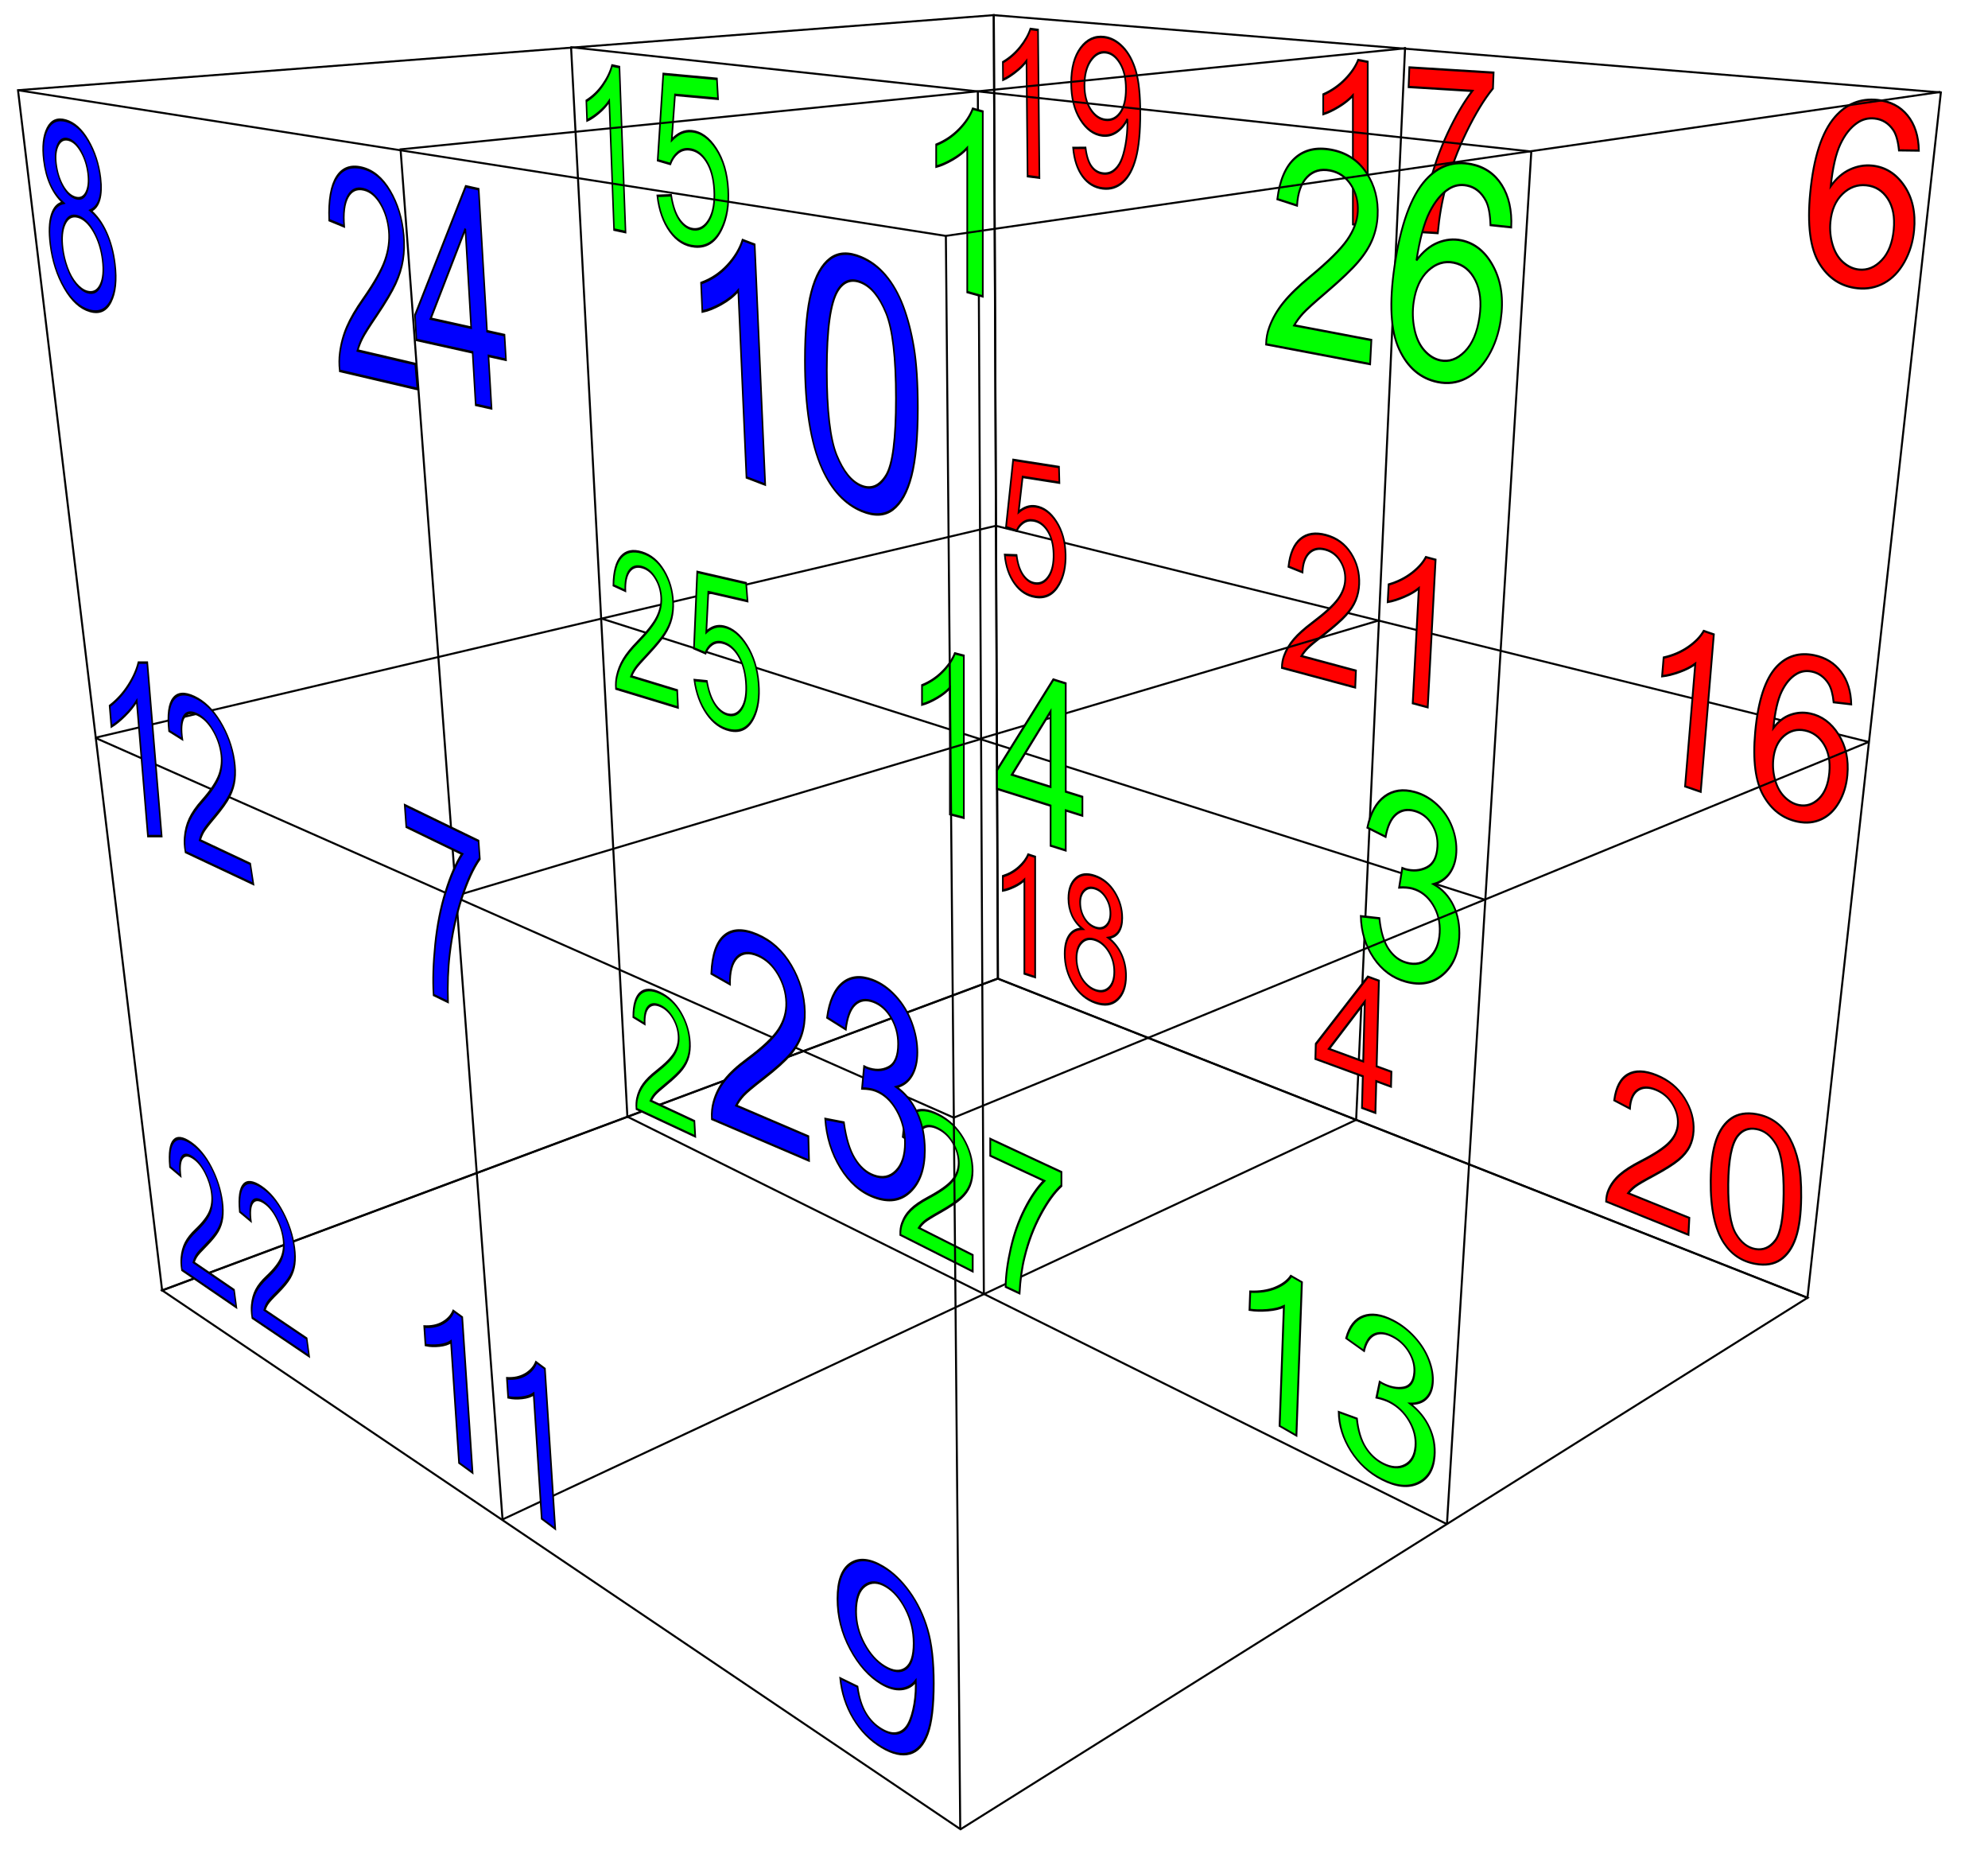 <?xml version="1.0" encoding="UTF-8" standalone="no"?>
<!-- Created with Inkscape (http://www.inkscape.org/) -->
<svg
   xmlns:dc="http://purl.org/dc/elements/1.1/"
   xmlns:cc="http://creativecommons.org/ns#"
   xmlns:rdf="http://www.w3.org/1999/02/22-rdf-syntax-ns#"
   xmlns:svg="http://www.w3.org/2000/svg"
   xmlns="http://www.w3.org/2000/svg"
   xmlns:sodipodi="http://sodipodi.sourceforge.net/DTD/sodipodi-0.dtd"
   xmlns:inkscape="http://www.inkscape.org/namespaces/inkscape"
   id="svg2"
   sodipodi:version="0.32"
   inkscape:version="0.46"
   width="991"
   height="922"
   version="1.0"
   sodipodi:docname="Magic Cube 2.svg"
   inkscape:output_extension="org.inkscape.output.svg.inkscape">
  <sodipodi:namedview
     inkscape:window-height="734"
     inkscape:window-width="890"
     inkscape:pageshadow="2"
     inkscape:pageopacity="0.0"
     guidetolerance="10.0"
     gridtolerance="10.0"
     objecttolerance="10.0"
     borderopacity="1.0"
     bordercolor="#666666"
     pagecolor="#ffffff"
     id="base"
     showgrid="false"
     inkscape:zoom="0.4724568"
     inkscape:cx="728.78792"
     inkscape:cy="500.50151"
     inkscape:window-x="1354"
     inkscape:window-y="249"
     inkscape:current-layer="svg2"
     showguides="true"
     inkscape:guide-bbox="true"
     inkscape:showpageshadow="false" />
  <defs
     id="defs5">
    <inkscape:perspective
       id="perspective9"
       inkscape:persp3d-origin="372.04724 : 350.78739 : 1"
       inkscape:vp_z="744.09448 : 526.18109 : 1"
       inkscape:vp_y="0 : 1000 : 0"
       inkscape:vp_x="0 : 526.18109 : 1"
       sodipodi:type="inkscape:persp3d" />
  </defs>
  <path
     style="fill:none;fill-rule:evenodd;stroke:#000000;stroke-width:1px;stroke-linecap:butt;stroke-linejoin:miter;stroke-opacity:1"
     d="M 8.98,44.958 L 80.82,643.154 L 497.405,487.735 L 495.394,7.541 L 8.98,44.958 z"
     id="path2431"
     sodipodi:nodetypes="ccccc" />
  <path
     style="fill:none;fill-rule:evenodd;stroke:#000000;stroke-width:1px;stroke-linecap:butt;stroke-linejoin:miter;stroke-opacity:1"
     d="M 497.348,487.712 L 80.813,643.092 L 478.815,911.696 L 901.023,646.801 L 497.348,487.712 z"
     id="path2389"
     sodipodi:nodetypes="ccccc" />
  <path
     style="fill:none;fill-rule:evenodd;stroke:#000000;stroke-width:1px;stroke-linecap:butt;stroke-linejoin:miter;stroke-opacity:1"
     d="M 497.499,487.782 L 495.394,7.541 L 967.497,46.08 L 901.005,646.79 L 497.499,487.782 z"
     id="path2425"
     sodipodi:nodetypes="ccccc" />
  <path
     style="fill:none;fill-rule:evenodd;stroke:#000000;stroke-width:1px;stroke-linecap:butt;stroke-linejoin:miter;stroke-opacity:1"
     d="M 284.685,23.769 L 312.739,556.551 L 721.18,759.574"
     id="path2394"
     sodipodi:nodetypes="ccc" />
  <path
     style="fill:none;fill-rule:evenodd;stroke:#000000;stroke-width:1px;stroke-linecap:butt;stroke-linejoin:miter;stroke-opacity:1"
     d="M 700.436,23.443 L 676.022,558.125 L 250.316,757.367"
     id="path2396"
     sodipodi:nodetypes="ccc" />
  <path
     style="fill:none;fill-rule:evenodd;stroke:#000000;stroke-width:1px;stroke-linecap:butt;stroke-linejoin:miter;stroke-opacity:1"
     d="M 47.587,367.658 L 496.403,262.064 L 931.534,369.774"
     id="path2398"
     sodipodi:nodetypes="ccc" />
  <path
     transform="matrix(0.81,0.106,1.1706121e-2,1.236,0,0)"
     style="font-size:82.892px;font-style:normal;font-weight:normal;fill:#ff0000;fill-opacity:1;stroke:#000000;stroke-width:1px;stroke-linecap:butt;stroke-linejoin:miter;stroke-opacity:1;font-family:Bitstream Vera Sans"
     d="M 639.438,16.822 L 632.153,16.822 L 632.153,-29.602 C 630.399,-27.929 628.098,-26.256 625.252,-24.583 C 622.405,-22.91 619.848,-21.656 617.582,-20.819 L 617.582,-27.862 C 621.656,-29.778 625.218,-32.098 628.267,-34.823 C 631.316,-37.549 633.475,-40.193 634.743,-42.756 L 639.438,-42.756 L 639.438,16.822 z"
     id="text2400" />
  <path
     transform="matrix(0.841,0.103,0,1.188,0,0)"
     style="font-size:86.953px;font-style:normal;font-weight:normal;fill:#ff0000;fill-opacity:1;stroke:#000000;stroke-width:1px;stroke-linecap:butt;stroke-linejoin:miter;stroke-opacity:1;font-family:Bitstream Vera Sans"
     d="M 636.093,6.912 L 643.438,6.233 C 644.061,9.686 645.249,12.191 647.004,13.748 C 648.759,15.305 651.009,16.083 653.755,16.083 C 656.104,16.083 658.163,15.545 659.933,14.47 C 661.702,13.394 663.152,11.958 664.284,10.16 C 665.417,8.363 666.365,5.936 667.129,2.879 C 667.893,-0.178 668.275,-3.292 668.275,-6.462 C 668.275,-6.801 668.261,-7.311 668.233,-7.99 C 666.704,-5.556 664.617,-3.582 661.971,-2.067 C 659.324,-0.553 656.458,0.204 653.373,0.204 C 648.221,0.204 643.862,-1.664 640.296,-5.4 C 636.73,-9.137 634.946,-14.062 634.946,-20.176 C 634.946,-26.488 636.807,-31.568 640.529,-35.418 C 644.252,-39.267 648.915,-41.192 654.519,-41.192 C 658.567,-41.192 662.268,-40.102 665.622,-37.923 C 668.976,-35.743 671.523,-32.637 673.264,-28.603 C 675.005,-24.57 675.875,-18.732 675.875,-11.09 C 675.875,-3.136 675.012,3.197 673.285,7.91 C 671.559,12.623 668.99,16.211 665.579,18.673 C 662.169,21.136 658.171,22.367 653.585,22.367 C 648.717,22.367 644.74,21.015 641.655,18.312 C 638.569,15.609 636.715,11.809 636.093,6.912 L 636.093,6.912 z M 667.384,-20.558 C 667.384,-24.945 666.216,-28.426 663.881,-31.002 C 661.546,-33.578 658.737,-34.866 655.453,-34.866 C 652.057,-34.866 649.099,-33.479 646.58,-30.705 C 644.061,-27.931 642.801,-24.336 642.801,-19.921 C 642.801,-15.958 643.997,-12.738 646.389,-10.262 C 648.78,-7.785 651.731,-6.547 655.241,-6.547 C 658.779,-6.547 661.687,-7.785 663.966,-10.262 C 666.245,-12.738 667.384,-16.17 667.384,-20.558 L 667.384,-20.558 z"
     id="text2404" />
  <path
     transform="matrix(0.857,0.166,0,1.167,0,0)"
     style="font-size:98.217px;font-style:normal;font-weight:normal;fill:#ff0000;fill-opacity:1;stroke:#000000;stroke-width:1px;stroke-linecap:butt;stroke-linejoin:miter;stroke-opacity:1;font-family:Bitstream Vera Sans"
     d="M 795.566,-16.163 L 786.934,-16.163 L 786.934,-71.17 C 784.856,-69.188 782.13,-67.206 778.757,-65.223 C 775.384,-63.241 772.355,-61.755 769.669,-60.763 L 769.669,-69.108 C 774.497,-71.378 778.717,-74.127 782.33,-77.357 C 785.943,-80.586 788.5,-83.719 790.003,-86.756 L 795.566,-86.756 L 795.566,-16.163 z"
     id="text2408" />
  <path
     transform="matrix(0.885,5.4583807e-2,-4.2552377e-2,1.127,0,0)"
     style="font-size:102.35px;font-style:normal;font-weight:normal;fill:#ff0000;fill-opacity:1;stroke:#000000;stroke-width:1px;stroke-linecap:butt;stroke-linejoin:miter;stroke-opacity:1;font-family:Bitstream Vera Sans"
     d="M 793.431,0.037 L 793.431,-8.608 L 840.857,-8.608 L 840.857,-1.612 C 836.193,3.352 831.57,9.949 826.989,18.178 C 822.408,26.408 818.868,34.87 816.369,43.566 C 814.57,49.696 813.421,56.41 812.921,63.706 L 803.676,63.706 C 803.776,57.942 804.908,50.979 807.074,42.816 C 809.239,34.654 812.346,26.782 816.394,19.203 C 820.442,11.623 824.749,5.235 829.313,0.037 L 793.431,0.037 z"
     id="text2412" />
  <path
     transform="matrix(0.838,0.392,6.8597172e-2,1.225,0,0)"
     style="font-size:73.85px;font-style:normal;font-weight:normal;fill:#00ff00;fill-opacity:1;stroke:#000000;stroke-width:1px;stroke-linecap:butt;stroke-linejoin:miter;stroke-opacity:1;font-family:Bitstream Vera Sans"
     d="M 385.826,332.651 L 385.826,338.889 L 350.884,338.889 C 350.836,337.327 351.089,335.824 351.641,334.382 C 352.531,332.002 353.955,329.658 355.915,327.35 C 357.874,325.042 360.704,322.374 364.406,319.345 C 370.152,314.633 374.034,310.901 376.054,308.149 C 378.073,305.396 379.083,302.794 379.083,300.342 C 379.083,297.77 378.163,295.6 376.324,293.833 C 374.485,292.066 372.087,291.183 369.13,291.183 C 366.005,291.183 363.505,292.12 361.63,293.995 C 359.755,295.87 358.805,298.467 358.781,301.784 L 352.11,301.099 C 352.567,296.123 354.286,292.331 357.267,289.722 C 360.248,287.114 364.25,285.81 369.274,285.81 C 374.347,285.81 378.361,287.216 381.318,290.029 C 384.275,292.841 385.754,296.327 385.754,300.486 C 385.754,302.602 385.321,304.681 384.455,306.724 C 383.59,308.768 382.154,310.919 380.146,313.179 C 378.139,315.439 374.804,318.54 370.14,322.482 C 366.245,325.752 363.745,327.969 362.64,329.135 C 361.534,330.301 360.62,331.473 359.899,332.651 L 385.826,332.651 z"
     id="text2420" />
  <path
     transform="matrix(0.905,0.332,-2.9057294e-2,1.094,0,0)"
     style="font-size:84.104px;font-style:normal;font-weight:normal;fill:#ff0000;fill-opacity:1;stroke:#000000;stroke-width:1px;stroke-linecap:butt;stroke-linejoin:miter;stroke-opacity:1;font-family:Bitstream Vera Sans"
     d="M 759.014,274.396 L 759.014,259.982 L 732.896,259.982 L 732.896,253.206 L 760.369,214.193 L 766.406,214.193 L 766.406,253.206 L 774.537,253.206 L 774.537,259.982 L 766.406,259.982 L 766.406,274.396 L 759.014,274.396 z M 759.014,253.206 L 759.014,226.061 L 740.164,253.206 L 759.014,253.206 z"
     id="text2428" />
  <path
     transform="matrix(0.832,0.13,3.1477424e-2,1.206,0,0)"
     style="font-size:77.122px;font-style:normal;font-weight:normal;fill:#ff0000;fill-opacity:1;stroke:#000000;stroke-width:1px;stroke-linecap:butt;stroke-linejoin:miter;stroke-opacity:1;font-family:Bitstream Vera Sans"
     d="M 595.744,165.114 L 602.861,164.511 C 603.388,167.976 604.612,170.58 606.533,172.325 C 608.453,174.07 610.769,174.942 613.481,174.942 C 616.744,174.942 619.506,173.712 621.765,171.252 C 624.025,168.792 625.154,165.528 625.154,161.461 C 625.154,157.595 624.069,154.545 621.897,152.31 C 619.725,150.076 616.882,148.959 613.368,148.959 C 611.184,148.959 609.213,149.455 607.455,150.446 C 605.698,151.438 604.317,152.725 603.313,154.306 L 596.949,153.478 L 602.296,125.122 L 629.749,125.122 L 629.749,131.599 L 607.719,131.599 L 604.744,146.436 C 608.058,144.126 611.535,142.971 615.175,142.971 C 619.995,142.971 624.062,144.641 627.376,147.98 C 630.69,151.319 632.347,155.612 632.347,160.859 C 632.347,165.854 630.891,170.172 627.979,173.813 C 624.439,178.281 619.606,180.516 613.481,180.516 C 608.46,180.516 604.361,179.11 601.186,176.298 C 598.01,173.486 596.196,169.758 595.744,165.114 L 595.744,165.114 z"
     id="text2432" />
  <path
     transform="matrix(0.93,9.5315817e-2,-0.102,1.065,0,0)"
     style="font-size:120.667px;font-style:normal;font-weight:normal;fill:#ff0000;fill-opacity:1;stroke:#000000;stroke-width:1px;stroke-linecap:butt;stroke-linejoin:miter;stroke-opacity:1;font-family:Bitstream Vera Sans"
     d="M 1026.172,-21.362 L 1015.625,-20.537 C 1014.683,-24.701 1013.347,-27.726 1011.619,-29.611 C 1008.751,-32.635 1005.216,-34.148 1001.014,-34.148 C 997.635,-34.148 994.67,-33.205 992.117,-31.32 C 988.778,-28.884 986.146,-25.329 984.221,-20.655 C 982.297,-15.981 981.295,-9.323 981.216,-0.682 C 983.77,-4.57 986.892,-7.457 990.585,-9.343 C 994.277,-11.228 998.146,-12.171 1002.192,-12.171 C 1009.262,-12.171 1015.282,-9.568 1020.251,-4.364 C 1025.219,0.841 1027.704,7.567 1027.704,15.816 C 1027.704,21.237 1026.535,26.274 1024.198,30.929 C 1021.861,35.584 1018.65,39.148 1014.565,41.623 C 1010.48,44.097 1005.845,45.335 1000.66,45.335 C 991.822,45.335 984.614,42.084 979.036,35.584 C 973.459,29.083 970.67,18.369 970.67,3.443 C 970.67,-13.251 973.753,-25.388 979.92,-32.969 C 985.302,-39.568 992.549,-42.868 1001.662,-42.868 C 1008.457,-42.868 1014.025,-40.963 1018.365,-37.153 C 1022.706,-33.343 1025.308,-28.079 1026.172,-21.362 L 1026.172,-21.362 z M 982.866,15.875 C 982.866,19.528 983.642,23.024 985.194,26.363 C 986.745,29.701 988.915,32.245 991.704,33.993 C 994.493,35.741 997.419,36.615 1000.483,36.615 C 1004.961,36.615 1008.81,34.808 1012.031,31.194 C 1015.252,27.58 1016.863,22.67 1016.863,16.464 C 1016.863,10.494 1015.272,5.79 1012.09,2.353 C 1008.909,-1.084 1004.902,-2.803 1000.071,-2.803 C 995.279,-2.803 991.213,-1.084 987.874,2.353 C 984.536,5.79 982.866,10.297 982.866,15.875 L 982.866,15.875 z"
     id="text2436" />
  <path
     transform="matrix(0.738,0.211,0.172,1.403,0,0)"
     style="font-size:92.308px;font-style:normal;font-weight:normal;fill:#0000ff;fill-opacity:1;stroke:#000000;stroke-width:1px;stroke-linecap:butt;stroke-linejoin:miter;stroke-opacity:1;font-family:Bitstream Vera Sans"
     d="M 26.833,68.002 C 23.468,66.77 20.974,65.012 19.351,62.729 C 17.729,60.445 16.918,57.711 16.918,54.525 C 16.918,49.718 18.645,45.676 22.101,42.401 C 25.556,39.126 30.154,37.488 35.893,37.488 C 41.662,37.488 46.305,39.163 49.82,42.514 C 53.336,45.864 55.094,49.943 55.094,54.751 C 55.094,57.816 54.29,60.483 52.682,62.751 C 51.075,65.02 48.633,66.77 45.358,68.002 C 49.414,69.324 52.502,71.458 54.62,74.402 C 56.739,77.347 57.798,80.863 57.798,84.949 C 57.798,90.598 55.8,95.346 51.803,99.192 C 47.807,103.038 42.549,104.961 36.028,104.961 C 29.508,104.961 24.249,103.031 20.253,99.169 C 16.256,95.308 14.258,90.493 14.258,84.724 C 14.258,80.427 15.348,76.829 17.526,73.929 C 19.705,71.029 22.807,69.054 26.833,68.002 L 26.833,68.002 z M 25.211,54.255 C 25.211,57.38 26.217,59.934 28.231,61.917 C 30.244,63.9 32.858,64.892 36.073,64.892 C 39.198,64.892 41.76,63.908 43.758,61.94 C 45.756,59.972 46.755,57.56 46.755,54.706 C 46.755,51.731 45.726,49.23 43.668,47.201 C 41.61,45.173 39.048,44.159 35.983,44.159 C 32.888,44.159 30.319,45.151 28.276,47.134 C 26.232,49.117 25.211,51.491 25.211,54.255 L 25.211,54.255 z M 22.597,84.769 C 22.597,87.083 23.145,89.321 24.242,91.485 C 25.339,93.648 26.969,95.323 29.132,96.51 C 31.296,97.697 33.624,98.29 36.118,98.29 C 39.994,98.29 43.195,97.043 45.719,94.549 C 48.243,92.055 49.505,88.885 49.505,85.039 C 49.505,81.133 48.205,77.903 45.606,75.349 C 43.007,72.795 39.754,71.518 35.848,71.518 C 32.032,71.518 28.869,72.78 26.36,75.304 C 23.851,77.828 22.597,80.983 22.597,84.769 L 22.597,84.769 z"
     id="text2440" />
  <path
     transform="matrix(0.907,0.544,0,1.102,0,0)"
     style="font-size:112.255px;font-style:normal;font-weight:normal;fill:#0000ff;fill-opacity:1;stroke:#000000;stroke-width:1px;stroke-linecap:butt;stroke-linejoin:miter;stroke-opacity:1;font-family:Bitstream Vera Sans"
     d="M 461.804,531.031 L 471.286,530.154 C 472.09,534.612 473.625,537.846 475.89,539.856 C 478.156,541.866 481.061,542.871 484.605,542.871 C 487.638,542.871 490.297,542.177 492.58,540.788 C 494.864,539.399 496.737,537.545 498.199,535.225 C 499.66,532.904 500.884,529.771 501.871,525.824 C 502.858,521.878 503.351,517.858 503.351,513.766 C 503.351,513.327 503.333,512.669 503.296,511.792 C 501.323,514.935 498.628,517.484 495.211,519.439 C 491.795,521.394 488.095,522.371 484.112,522.371 C 477.461,522.371 471.834,519.959 467.23,515.136 C 462.626,510.313 460.324,503.954 460.324,496.061 C 460.324,487.913 462.726,481.354 467.531,476.384 C 472.337,471.414 478.357,468.93 485.592,468.93 C 490.817,468.93 495.595,470.336 499.925,473.15 C 504.255,475.964 507.544,479.974 509.791,485.181 C 512.039,490.388 513.162,497.925 513.162,507.791 C 513.162,518.059 512.048,526.235 509.819,532.32 C 507.59,538.404 504.274,543.035 499.87,546.214 C 495.467,549.393 490.306,550.983 484.386,550.983 C 478.101,550.983 472.967,549.238 468.984,545.748 C 465.001,542.259 462.607,537.353 461.804,531.031 L 461.804,531.031 z M 502.2,495.568 C 502.2,489.904 500.693,485.41 497.678,482.084 C 494.663,478.759 491.036,477.097 486.798,477.096 C 482.413,477.097 478.594,478.887 475.342,482.468 C 472.09,486.049 470.464,490.69 470.464,496.39 C 470.464,501.506 472.008,505.663 475.095,508.86 C 478.183,512.057 481.993,513.656 486.524,513.656 C 491.091,513.656 494.846,512.057 497.788,508.86 C 500.729,505.663 502.2,501.232 502.2,495.568 L 502.2,495.568 z"
     id="text2444" />
  <path
     transform="matrix(0.806,0.308,5.5294072e-2,1.261,0,0)"
     style="font-size:131.962px;font-style:normal;font-weight:normal;fill:#0000ff;fill-opacity:1;stroke:#000000;stroke-width:1px;stroke-linecap:butt;stroke-linejoin:miter;stroke-opacity:1;font-family:Bitstream Vera Sans"
     d="M 467.967,77.241 L 456.369,77.241 L 456.369,3.335 C 453.576,5.998 449.914,8.661 445.382,11.324 C 440.85,13.988 436.78,15.985 433.172,17.317 L 433.172,6.105 C 439.658,3.055 445.329,-0.639 450.183,-4.978 C 455.037,-9.316 458.473,-13.526 460.492,-17.607 L 467.967,-17.607 L 467.967,77.241 z"
     id="text2448" />
  <path
     transform="matrix(0.835,0.349,0,1.198,0,0)"
     style="font-size:144.327px;font-style:normal;font-weight:normal;fill:#0000ff;fill-opacity:1;stroke:#000000;stroke-width:1px;stroke-linecap:butt;stroke-linejoin:miter;stroke-opacity:1;font-family:Bitstream Vera Sans"
     d="M 480.555,10.006 C 480.555,-2.209 481.812,-12.039 484.326,-19.486 C 486.839,-26.932 490.574,-32.676 495.531,-36.716 C 500.487,-40.757 506.724,-42.777 514.241,-42.777 C 519.785,-42.777 524.647,-41.661 528.829,-39.43 C 533.01,-37.198 536.463,-33.98 539.188,-29.775 C 541.913,-25.57 544.051,-20.449 545.601,-14.412 C 547.151,-8.375 547.926,-0.235 547.927,10.006 C 547.926,22.128 546.681,31.912 544.192,39.358 C 541.701,46.805 537.978,52.56 533.022,56.624 C 528.065,60.688 521.805,62.72 514.241,62.72 C 504.281,62.72 496.459,59.149 490.774,52.008 C 483.962,43.41 480.555,29.41 480.555,10.006 L 480.555,10.006 z M 493.593,10.006 C 493.593,26.967 495.578,38.254 499.548,43.868 C 503.517,49.483 508.415,52.29 514.241,52.29 C 520.067,52.29 524.964,49.471 528.934,43.833 C 532.904,38.195 534.889,26.92 534.889,10.006 C 534.889,-7.001 532.904,-18.3 528.934,-23.891 C 524.964,-29.481 520.02,-32.277 514.1,-32.277 C 508.274,-32.277 503.623,-29.81 500.147,-24.877 C 495.777,-18.582 493.593,-6.954 493.593,10.006 L 493.593,10.006 z"
     id="text2452" />
  <path
     transform="matrix(0.936,0.537,-3.7555334e-2,1.047,0,0)"
     style="font-size:101.598px;font-style:normal;font-weight:normal;fill:#00ff00;fill-opacity:1;stroke:#000000;stroke-width:1px;stroke-linecap:butt;stroke-linejoin:miter;stroke-opacity:1;font-family:Bitstream Vera Sans"
     d="M 703.369,322.607 L 694.44,322.607 L 694.44,265.706 C 692.29,267.757 689.471,269.807 685.982,271.858 C 682.492,273.908 679.359,275.446 676.581,276.471 L 676.581,267.84 C 681.575,265.491 685.94,262.647 689.677,259.307 C 693.415,255.967 696.06,252.726 697.615,249.584 L 703.369,249.584 L 703.369,322.607 z"
     id="text2464" />
  <path
     transform="matrix(0.951,0.486,-7.7568847e-2,1.012,0,0)"
     style="font-size:106.646px;font-style:normal;font-weight:normal;fill:#00ff00;fill-opacity:1;stroke:#000000;stroke-width:1px;stroke-linecap:butt;stroke-linejoin:miter;stroke-opacity:1;font-family:Bitstream Vera Sans"
     d="M 729.886,344.855 L 739.259,343.605 C 740.335,348.917 742.166,352.744 744.753,355.087 C 747.339,357.43 750.489,358.602 754.204,358.602 C 758.613,358.602 762.336,357.075 765.374,354.02 C 768.411,350.965 769.93,347.181 769.93,342.668 C 769.93,338.363 768.524,334.813 765.712,332.019 C 762.9,329.224 759.325,327.827 754.985,327.827 C 753.215,327.827 751.01,328.174 748.372,328.868 L 749.413,320.641 C 750.038,320.71 750.542,320.745 750.923,320.745 C 754.916,320.745 758.509,319.703 761.703,317.62 C 764.896,315.537 766.493,312.326 766.493,307.987 C 766.493,304.55 765.33,301.703 763.004,299.447 C 760.678,297.19 757.676,296.062 753.996,296.062 C 750.351,296.062 747.313,297.208 744.883,299.499 C 742.453,301.79 740.891,305.227 740.196,309.809 L 730.823,308.143 C 731.969,301.86 734.572,296.991 738.634,293.536 C 742.696,290.082 747.747,288.355 753.787,288.355 C 757.953,288.355 761.789,289.249 765.296,291.037 C 768.802,292.825 771.484,295.264 773.341,298.353 C 775.198,301.443 776.127,304.724 776.127,308.195 C 776.127,311.493 775.242,314.496 773.471,317.204 C 771.701,319.912 769.08,322.064 765.608,323.661 C 770.121,324.702 773.627,326.863 776.127,330.144 C 778.626,333.425 779.876,337.53 779.876,342.459 C 779.876,349.125 777.446,354.775 772.586,359.409 C 767.726,364.044 761.581,366.361 754.152,366.361 C 747.452,366.361 741.889,364.365 737.462,360.373 C 733.036,356.38 730.511,351.208 729.886,344.855 L 729.886,344.855 z"
     id="text2468" />
  <path
     transform="matrix(0.76,0.163,4.899307e-2,1.326,0,0)"
     style="font-size:86.273px;font-style:normal;font-weight:normal;fill:#00ff00;fill-opacity:1;stroke:#000000;stroke-width:1px;stroke-linecap:butt;stroke-linejoin:miter;stroke-opacity:1;font-family:Bitstream Vera Sans"
     d="M 407.928,37.082 L 400.345,37.082 L 400.345,-11.236 C 398.52,-9.494 396.126,-7.753 393.163,-6.012 C 390.2,-4.271 387.539,-2.965 385.18,-2.094 L 385.18,-9.424 C 389.421,-11.418 393.128,-13.833 396.301,-16.67 C 399.475,-19.506 401.721,-22.258 403.041,-24.926 L 407.928,-24.926 L 407.928,37.082 z"
     id="text2480" />
  <path
     transform="matrix(0.799,7.3211892e-2,7.0506717e-2,1.258,0,0)"
     style="font-size:94.039px;font-style:normal;font-weight:normal;fill:#00ff00;fill-opacity:1;stroke:#000000;stroke-width:1px;stroke-linecap:butt;stroke-linejoin:miter;stroke-opacity:1;font-family:Bitstream Vera Sans"
     d="M 405.358,54.005 L 414.036,53.271 C 414.679,57.495 416.172,60.671 418.513,62.799 C 420.855,64.926 423.679,65.99 426.985,65.99 C 430.965,65.99 434.332,64.49 437.087,61.49 C 439.842,58.49 441.22,54.51 441.22,49.551 C 441.22,44.837 439.896,41.118 437.248,38.393 C 434.6,35.669 431.133,34.307 426.847,34.307 C 424.184,34.307 421.781,34.911 419.638,36.121 C 417.496,37.33 415.812,38.899 414.587,40.827 L 406.827,39.817 L 413.348,5.241 L 446.822,5.241 L 446.822,13.139 L 419.96,13.139 L 416.332,31.23 C 420.373,28.414 424.613,27.006 429.051,27.006 C 434.929,27.006 439.888,29.042 443.929,33.113 C 447.969,37.184 449.99,42.419 449.99,48.817 C 449.99,54.908 448.214,60.174 444.663,64.612 C 440.347,70.061 434.454,72.786 426.985,72.786 C 420.863,72.786 415.866,71.071 411.993,67.643 C 408.121,64.214 405.909,59.669 405.358,54.005 L 405.358,54.005 z"
     id="text2484" />
  <path
     transform="matrix(0.889,0.306,-9.1071076e-2,1.094,0,0)"
     style="font-size:99.731px;font-style:normal;font-weight:normal;fill:#ff0000;fill-opacity:1;stroke:#000000;stroke-width:1px;stroke-linecap:butt;stroke-linejoin:miter;stroke-opacity:1;font-family:Bitstream Vera Sans"
     d="M 963.01,91.347 L 954.245,91.347 L 954.245,35.492 C 952.135,37.504 949.367,39.517 945.942,41.53 C 942.517,43.543 939.441,45.052 936.714,46.059 L 936.714,37.586 C 941.616,35.281 945.901,32.489 949.57,29.21 C 953.238,25.931 955.836,22.749 957.362,19.665 L 963.01,19.665 L 963.01,91.347 z"
     id="text2488" />
  <path
     transform="matrix(0.927,0.191,-9.6267671e-2,1.059,0,0)"
     style="font-size:107.293px;font-style:normal;font-weight:normal;fill:#ff0000;fill-opacity:1;stroke:#000000;stroke-width:1px;stroke-linecap:butt;stroke-linejoin:miter;stroke-opacity:1;font-family:Bitstream Vera Sans"
     d="M 1010.976,149.115 L 1001.598,149.848 C 1000.76,146.146 999.572,143.457 998.036,141.78 C 995.486,139.091 992.343,137.746 988.606,137.746 C 985.602,137.746 982.965,138.584 980.695,140.261 C 977.726,142.426 975.386,145.587 973.675,149.743 C 971.963,153.9 971.073,159.819 971.003,167.503 C 973.273,164.046 976.05,161.478 979.333,159.802 C 982.616,158.126 986.056,157.287 989.653,157.287 C 995.94,157.287 1001.292,159.601 1005.711,164.229 C 1010.129,168.857 1012.338,174.838 1012.338,182.172 C 1012.338,186.992 1011.299,191.471 1009.221,195.61 C 1007.143,199.749 1004.287,202.918 1000.655,205.119 C 997.023,207.319 992.901,208.419 988.291,208.419 C 980.433,208.419 974.024,205.529 969.064,199.749 C 964.105,193.968 961.625,184.442 961.625,171.17 C 961.625,156.327 964.367,145.535 969.85,138.794 C 974.635,132.926 981.079,129.993 989.182,129.993 C 995.224,129.993 1000.175,131.687 1004.034,135.074 C 1007.893,138.462 1010.207,143.142 1010.976,149.115 L 1010.976,149.115 z M 972.47,182.225 C 972.47,185.473 973.159,188.581 974.539,191.55 C 975.919,194.518 977.848,196.78 980.328,198.334 C 982.808,199.888 985.41,200.665 988.134,200.665 C 992.116,200.665 995.538,199.059 998.402,195.846 C 1001.266,192.632 1002.698,188.267 1002.698,182.748 C 1002.698,177.44 1001.284,173.257 998.455,170.201 C 995.626,167.145 992.063,165.617 987.767,165.617 C 983.506,165.617 979.891,167.145 976.923,170.201 C 973.954,173.257 972.47,177.265 972.47,182.225 L 972.47,182.225 z"
     id="text2492" />
  <path
     transform="matrix(0.856,0.281,0,1.169,0,0)"
     style="font-size:71.384px;font-style:normal;font-weight:normal;fill:#ff0000;fill-opacity:1;stroke:#000000;stroke-width:1px;stroke-linecap:butt;stroke-linejoin:miter;stroke-opacity:1;font-family:Bitstream Vera Sans"
     d="M 602.822,271.691 L 596.548,271.691 L 596.548,231.712 C 595.037,233.153 593.057,234.594 590.605,236.034 C 588.154,237.475 585.952,238.556 584,239.276 L 584,233.211 C 587.509,231.561 590.576,229.563 593.202,227.216 C 595.828,224.869 597.686,222.592 598.779,220.384 L 602.822,220.384 L 602.822,271.691 z"
     id="text2496" />
  <path
     transform="matrix(0.866,0.3,0,1.155,0,0)"
     style="font-size:74.725px;font-style:normal;font-weight:normal;fill:#ff0000;fill-opacity:1;stroke:#000000;stroke-width:1px;stroke-linecap:butt;stroke-linejoin:miter;stroke-opacity:1;font-family:Bitstream Vera Sans"
     d="M 623.074,238.968 C 620.349,237.971 618.33,236.548 617.017,234.699 C 615.703,232.851 615.046,230.637 615.046,228.059 C 615.046,224.167 616.445,220.895 619.242,218.244 C 622.04,215.592 625.761,214.267 630.407,214.266 C 635.078,214.267 638.836,215.623 641.682,218.335 C 644.528,221.047 645.951,224.349 645.951,228.241 C 645.951,230.722 645.3,232.881 643.999,234.717 C 642.698,236.554 640.721,237.971 638.07,238.968 C 641.354,240.038 643.853,241.766 645.568,244.149 C 647.283,246.533 648.14,249.379 648.14,252.687 C 648.14,257.26 646.523,261.104 643.287,264.217 C 640.052,267.331 635.795,268.888 630.517,268.888 C 625.238,268.888 620.982,267.325 617.746,264.199 C 614.511,261.073 612.894,257.175 612.894,252.505 C 612.894,249.026 613.775,246.114 615.539,243.766 C 617.303,241.419 619.814,239.82 623.074,238.968 L 623.074,238.968 z M 621.76,227.84 C 621.76,230.369 622.575,232.437 624.205,234.042 C 625.834,235.648 627.951,236.451 630.553,236.451 C 633.083,236.451 635.157,235.654 636.774,234.061 C 638.392,232.467 639.201,230.515 639.201,228.205 C 639.201,225.796 638.368,223.771 636.702,222.129 C 635.035,220.488 632.962,219.667 630.48,219.667 C 627.975,219.667 625.895,220.469 624.241,222.075 C 622.587,223.68 621.76,225.602 621.76,227.84 L 621.76,227.84 z M 619.644,252.541 C 619.644,254.414 620.088,256.227 620.976,257.978 C 621.863,259.729 623.183,261.085 624.934,262.046 C 626.686,263.007 628.571,263.487 630.59,263.487 C 633.728,263.487 636.318,262.478 638.362,260.459 C 640.405,258.44 641.427,255.874 641.427,252.76 C 641.427,249.598 640.375,246.983 638.27,244.916 C 636.166,242.848 633.533,241.814 630.371,241.814 C 627.282,241.814 624.722,242.836 622.69,244.879 C 620.659,246.922 619.644,249.476 619.644,252.541 L 619.644,252.541 z"
     id="text2500" />
  <path
     transform="matrix(0.923,0.373,-5.4041491e-2,1.061,0,0)"
     style="font-size:93.929px;font-style:normal;font-weight:normal;fill:#ff0000;fill-opacity:1;stroke:#000000;stroke-width:1px;stroke-linecap:butt;stroke-linejoin:miter;stroke-opacity:1;font-family:Bitstream Vera Sans"
     d="M 926.773,246.275 L 926.773,254.21 L 882.331,254.21 C 882.27,252.222 882.591,250.311 883.294,248.477 C 884.426,245.45 886.237,242.468 888.729,239.533 C 891.221,236.598 894.821,233.204 899.53,229.351 C 906.838,223.359 911.776,218.612 914.344,215.111 C 916.912,211.61 918.196,208.3 918.197,205.181 C 918.196,201.91 917.027,199.15 914.688,196.903 C 912.349,194.656 909.299,193.532 905.538,193.532 C 901.563,193.532 898.383,194.724 895.999,197.109 C 893.614,199.494 892.406,202.796 892.375,207.016 L 883.891,206.144 C 884.471,199.815 886.658,194.992 890.449,191.674 C 894.24,188.357 899.331,186.698 905.722,186.698 C 912.173,186.698 917.279,188.487 921.04,192.064 C 924.801,195.642 926.681,200.075 926.681,205.365 C 926.681,208.055 926.131,210.7 925.03,213.299 C 923.929,215.898 922.103,218.635 919.549,221.509 C 916.996,224.383 912.754,228.327 906.822,233.342 C 901.869,237.5 898.689,240.321 897.283,241.803 C 895.876,243.286 894.714,244.777 893.797,246.275 L 926.773,246.275 z"
     id="text2504" />
  <path
     transform="matrix(0.972,0.175,-1.018028e-2,1.027,0,0)"
     style="font-size:99.336px;font-style:normal;font-weight:normal;fill:#ff0000;fill-opacity:1;stroke:#000000;stroke-width:1px;stroke-linecap:butt;stroke-linejoin:miter;stroke-opacity:1;font-family:Bitstream Vera Sans"
     d="M 881.783,422.83 C 881.783,414.423 882.648,407.657 884.378,402.532 C 886.108,397.406 888.678,393.453 892.09,390.672 C 895.501,387.892 899.794,386.501 904.968,386.501 C 908.783,386.501 912.13,387.269 915.008,388.805 C 917.886,390.341 920.262,392.556 922.138,395.45 C 924.013,398.344 925.485,401.869 926.552,406.024 C 927.619,410.179 928.152,415.781 928.152,422.83 C 928.152,431.173 927.295,437.907 925.582,443.032 C 923.868,448.157 921.305,452.118 917.894,454.916 C 914.482,457.713 910.174,459.111 904.968,459.111 C 898.112,459.111 892.729,456.654 888.816,451.739 C 884.127,445.821 881.783,436.185 881.783,422.83 L 881.783,422.83 z M 890.756,422.83 C 890.756,434.504 892.122,442.272 894.855,446.136 C 897.587,450 900.958,451.933 904.968,451.933 C 908.977,451.933 912.348,449.992 915.081,446.112 C 917.813,442.232 919.179,434.471 919.179,422.83 C 919.179,411.125 917.813,403.348 915.081,399.5 C 912.348,395.652 908.945,393.728 904.871,393.728 C 900.861,393.728 897.66,395.426 895.267,398.821 C 892.26,403.154 890.756,411.157 890.756,422.83 L 890.756,422.83 z"
     id="text2508" />
  <path
     transform="matrix(0.878,0.236,-4.470732e-2,1.127,0,0)"
     style="font-size:87.987px;font-style:normal;font-weight:normal;fill:#ff0000;fill-opacity:1;stroke:#000000;stroke-width:1px;stroke-linecap:butt;stroke-linejoin:miter;stroke-opacity:1;font-family:Bitstream Vera Sans"
     d="M 776.644,133.959 L 776.644,141.391 L 735.013,141.391 C 734.956,139.53 735.257,137.74 735.916,136.021 C 736.975,133.185 738.672,130.393 741.007,127.643 C 743.341,124.894 746.714,121.715 751.124,118.106 C 757.97,112.492 762.595,108.045 765.001,104.766 C 767.407,101.486 768.61,98.386 768.61,95.464 C 768.61,92.4 767.515,89.815 765.323,87.71 C 763.132,85.605 760.275,84.552 756.752,84.552 C 753.029,84.552 750.05,85.669 747.816,87.903 C 745.582,90.137 744.451,93.23 744.422,97.183 L 736.474,96.367 C 737.018,90.438 739.066,85.92 742.618,82.812 C 746.169,79.704 750.938,78.151 756.924,78.151 C 762.968,78.151 767.751,79.826 771.274,83.177 C 774.797,86.528 776.558,90.681 776.558,95.636 C 776.558,98.157 776.043,100.634 775.012,103.069 C 773.98,105.503 772.269,108.067 769.878,110.759 C 767.486,113.451 763.512,117.146 757.955,121.843 C 753.315,125.739 750.337,128.381 749.019,129.77 C 747.702,131.159 746.613,132.555 745.754,133.959 L 776.644,133.959 z"
     id="text2512" />
  <path
     transform="matrix(0.905,0.243,-5.7986412e-2,1.09,0,0)"
     style="font-size:93.882px;font-style:normal;font-weight:normal;fill:#ff0000;fill-opacity:1;stroke:#000000;stroke-width:1px;stroke-linecap:butt;stroke-linejoin:miter;stroke-opacity:1;font-family:Bitstream Vera Sans"
     d="M 795.767,145.993 L 787.516,145.993 L 787.516,93.414 C 785.53,95.309 782.924,97.203 779.7,99.098 C 776.476,100.993 773.58,102.414 771.013,103.361 L 771.013,95.385 C 775.628,93.215 779.662,90.587 783.115,87.5 C 786.569,84.414 789.014,81.419 790.45,78.516 L 795.767,78.516 L 795.767,145.993 z"
     id="text2516" />
  <path
     transform="matrix(0.788,0.539,0.185,1.395,0,0)"
     style="font-size:72.883px;font-style:normal;font-weight:normal;fill:#0000ff;fill-opacity:1;stroke:#000000;stroke-width:1px;stroke-linecap:butt;stroke-linejoin:miter;stroke-opacity:1;font-family:Bitstream Vera Sans"
     d="M 43.871,443.944 L 43.871,450.1 L 9.387,450.1 C 9.339,448.558 9.588,447.075 10.134,445.652 C 11.012,443.303 12.417,440.99 14.351,438.712 C 16.285,436.435 19.078,433.801 22.732,430.812 C 28.402,426.162 32.234,422.479 34.226,419.762 C 36.219,417.046 37.216,414.478 37.216,412.058 C 37.216,409.519 36.308,407.378 34.493,405.634 C 32.678,403.89 30.312,403.019 27.394,403.018 C 24.309,403.019 21.842,403.944 19.992,405.794 C 18.141,407.645 17.204,410.207 17.18,413.481 L 10.597,412.805 C 11.047,407.894 12.744,404.151 15.686,401.577 C 18.627,399.003 22.578,397.716 27.536,397.716 C 32.542,397.716 36.504,399.104 39.422,401.88 C 42.34,404.656 43.799,408.096 43.799,412.2 C 43.799,414.288 43.372,416.34 42.518,418.357 C 41.664,420.373 40.247,422.497 38.266,424.727 C 36.285,426.957 32.993,430.017 28.39,433.908 C 24.547,437.135 22.079,439.323 20.988,440.474 C 19.897,441.625 18.995,442.781 18.283,443.944 L 43.871,443.944 z"
     id="text2520" />
  <path
     transform="matrix(0.753,0.176,0.119,1.356,0,0)"
     style="font-size:108.676px;font-style:normal;font-weight:normal;fill:#0000ff;fill-opacity:1;stroke:#000000;stroke-width:1px;stroke-linecap:butt;stroke-linejoin:miter;stroke-opacity:1;font-family:Bitstream Vera Sans"
     d="M 259.031,100.175 L 259.031,109.355 L 207.611,109.355 C 207.54,107.056 207.912,104.845 208.725,102.722 C 210.034,99.22 212.13,95.771 215.013,92.375 C 217.897,88.978 222.062,85.052 227.51,80.594 C 235.965,73.661 241.678,68.168 244.65,64.118 C 247.622,60.067 249.107,56.238 249.107,52.629 C 249.107,48.844 247.754,45.651 245.048,43.051 C 242.342,40.451 238.813,39.151 234.462,39.151 C 229.863,39.151 226.184,40.531 223.424,43.29 C 220.665,46.049 219.267,49.87 219.232,54.752 L 209.415,53.744 C 210.087,46.421 212.617,40.84 217.003,37.002 C 221.39,33.163 227.28,31.244 234.674,31.244 C 242.138,31.244 248.046,33.314 252.397,37.453 C 256.749,41.592 258.924,46.721 258.924,52.841 C 258.924,55.955 258.288,59.015 257.014,62.022 C 255.74,65.029 253.627,68.195 250.673,71.52 C 247.719,74.846 242.81,79.409 235.947,85.211 C 230.216,90.022 226.537,93.286 224.91,95.001 C 223.283,96.717 221.938,98.442 220.877,100.175 L 259.031,100.175 z"
     id="text2528" />
  <path
     transform="matrix(0.774,0.172,7.6890387e-2,1.31,0,0)"
     style="font-size:116.463px;font-style:normal;font-weight:normal;fill:#0000ff;fill-opacity:1;stroke:#000000;stroke-width:1px;stroke-linecap:butt;stroke-linejoin:miter;stroke-opacity:1;font-family:Bitstream Vera Sans"
     d="M 294.905,115.297 L 294.905,95.337 L 258.738,95.337 L 258.738,85.954 L 296.782,31.93 L 305.141,31.93 L 305.141,85.954 L 316.401,85.954 L 316.401,95.337 L 305.141,95.337 L 305.141,115.297 L 294.905,115.297 z M 294.905,85.954 L 294.905,48.365 L 268.803,85.954 L 294.905,85.954 z"
     id="text2532" />
  <path
     transform="matrix(0.874,0.166,-5.902255e-2,1.133,0,0)"
     style="font-size:125.415px;font-style:normal;font-weight:normal;fill:#00ff00;fill-opacity:1;stroke:#000000;stroke-width:1px;stroke-linecap:butt;stroke-linejoin:miter;stroke-opacity:1;font-family:Bitstream Vera Sans"
     d="M 784.51,34.627 L 784.51,45.221 L 725.171,45.221 C 725.089,42.567 725.518,40.016 726.457,37.566 C 727.967,33.524 730.386,29.544 733.713,25.625 C 737.04,21.706 741.848,17.174 748.135,12.03 C 757.892,4.028 764.485,-2.31 767.914,-6.984 C 771.344,-11.659 773.058,-16.078 773.058,-20.242 C 773.058,-24.61 771.497,-28.295 768.374,-31.296 C 765.251,-34.296 761.178,-35.796 756.157,-35.797 C 750.85,-35.796 746.604,-34.204 743.419,-31.02 C 740.235,-27.836 738.622,-23.427 738.582,-17.793 L 727.253,-18.956 C 728.028,-27.407 730.947,-33.847 736.01,-38.277 C 741.072,-42.706 747.869,-44.921 756.402,-44.921 C 765.016,-44.921 771.834,-42.533 776.855,-37.756 C 781.877,-32.98 784.387,-27.06 784.387,-19.997 C 784.387,-16.405 783.652,-12.873 782.183,-9.403 C 780.713,-5.933 778.274,-2.279 774.865,1.558 C 771.456,5.396 765.791,10.662 757.871,17.358 C 751.258,22.91 747.012,26.676 745.134,28.656 C 743.256,30.636 741.705,32.626 740.48,34.627 L 784.51,34.627 z"
     id="text2544" />
  <path
     transform="matrix(0.873,0.181,-0.163,1.112,0,0)"
     style="font-size:133.768px;font-style:normal;font-weight:normal;fill:#00ff00;fill-opacity:1;stroke:#000000;stroke-width:1px;stroke-linecap:butt;stroke-linejoin:miter;stroke-opacity:1;font-family:Bitstream Vera Sans"
     d="M 855.947,-37.455 L 844.255,-36.54 C 843.21,-41.156 841.73,-44.509 839.814,-46.599 C 836.635,-49.952 832.716,-51.628 828.057,-51.628 C 824.312,-51.628 821.024,-50.583 818.194,-48.493 C 814.493,-45.793 811.575,-41.852 809.442,-36.671 C 807.308,-31.489 806.198,-24.108 806.111,-14.529 C 808.941,-18.839 812.403,-22.04 816.496,-24.13 C 820.589,-26.22 824.878,-27.265 829.363,-27.265 C 837.201,-27.265 843.874,-24.38 849.383,-18.611 C 854.891,-12.841 857.645,-5.384 857.645,3.76 C 857.645,9.769 856.35,15.354 853.759,20.514 C 851.168,25.674 847.608,29.625 843.08,32.369 C 838.551,35.112 833.413,36.484 827.665,36.484 C 817.868,36.484 809.877,32.88 803.694,25.674 C 797.511,18.467 794.419,6.59 794.419,-9.956 C 794.419,-28.463 797.837,-41.918 804.674,-50.322 C 810.639,-57.637 818.673,-61.295 828.775,-61.295 C 836.309,-61.295 842.481,-59.183 847.293,-54.959 C 852.104,-50.735 854.989,-44.901 855.947,-37.455 L 855.947,-37.455 z M 807.939,3.825 C 807.939,7.875 808.799,11.75 810.519,15.452 C 812.239,19.153 814.645,21.972 817.737,23.91 C 820.829,25.848 824.073,26.817 827.469,26.817 C 832.433,26.817 836.7,24.814 840.271,20.808 C 843.842,16.802 845.627,11.359 845.627,4.479 C 845.627,-2.14 843.863,-7.355 840.336,-11.165 C 836.809,-14.975 832.368,-16.88 827.012,-16.88 C 821.699,-16.88 817.193,-14.975 813.491,-11.165 C 809.79,-7.355 807.939,-2.358 807.939,3.825 L 807.939,3.825 z"
     id="text2548" />
  <path
     transform="matrix(0.888,0.448,0,1.126,0,0)"
     style="font-size:85.873px;font-style:normal;font-weight:normal;fill:#00ff00;fill-opacity:1;stroke:#000000;stroke-width:1px;stroke-linecap:butt;stroke-linejoin:miter;stroke-opacity:1;font-family:Bitstream Vera Sans"
     d="M 546.044,338.245 L 546.044,345.499 L 505.414,345.499 C 505.358,343.682 505.652,341.934 506.295,340.257 C 507.329,337.49 508.985,334.764 511.263,332.081 C 513.542,329.397 516.833,326.295 521.138,322.772 C 527.819,317.294 532.333,312.954 534.681,309.753 C 537.029,306.552 538.203,303.526 538.203,300.675 C 538.203,297.684 537.134,295.161 534.996,293.107 C 532.857,291.052 530.069,290.025 526.631,290.025 C 522.997,290.025 520.09,291.115 517.909,293.295 C 515.729,295.476 514.625,298.495 514.597,302.352 L 506.84,301.556 C 507.371,295.769 509.369,291.36 512.836,288.327 C 516.302,285.294 520.956,283.777 526.798,283.777 C 532.697,283.777 537.365,285.413 540.803,288.683 C 544.241,291.954 545.961,296.007 545.961,300.843 C 545.961,303.303 545.457,305.721 544.451,308.097 C 543.445,310.473 541.774,312.975 539.44,315.602 C 537.106,318.23 533.228,321.836 527.805,326.42 C 523.276,330.222 520.369,332.801 519.083,334.156 C 517.797,335.512 516.735,336.875 515.897,338.245 L 546.044,338.245 z"
     id="text2552" />
  <path
     transform="matrix(0.878,0.409,0,1.139,0,0)"
     style="font-size:87.206px;font-style:normal;font-weight:normal;fill:#00ff00;fill-opacity:1;stroke:#000000;stroke-width:1px;stroke-linecap:butt;stroke-linejoin:miter;stroke-opacity:1;font-family:Bitstream Vera Sans"
     d="M 562.228,303.816 L 562.228,296.449 L 602.637,296.449 L 602.637,302.411 C 598.663,306.64 594.724,312.261 590.821,319.273 C 586.917,326.285 583.901,333.495 581.772,340.904 C 580.239,346.127 579.26,351.847 578.834,358.064 L 570.957,358.064 C 571.042,353.153 572.007,347.22 573.852,340.265 C 575.697,333.31 578.344,326.604 581.794,320.146 C 585.243,313.688 588.912,308.244 592.801,303.816 L 562.228,303.816 z"
     id="text2556" />
  <path
     style="fill:none;fill-rule:evenodd;stroke:#000000;stroke-width:1px;stroke-linecap:butt;stroke-linejoin:miter;stroke-opacity:1"
     d="M 284.313,23.511 L 763.343,75.514 L 721.304,759.433"
     id="path3330"
     sodipodi:nodetypes="ccc" />
  <path
     style="fill:none;fill-rule:evenodd;stroke:#000000;stroke-width:1px;stroke-linecap:butt;stroke-linejoin:miter;stroke-opacity:1"
     d="M 700.373,24.094 L 199.672,74.437 L 250.507,757.247"
     id="path3332"
     sodipodi:nodetypes="ccc" />
  <path
     style="fill:none;fill-rule:evenodd;stroke:#000000;stroke-width:1px;stroke-linecap:butt;stroke-linejoin:miter;stroke-opacity:1"
     d="M 687.431,309.203 L 488.53,368.189"
     id="path3340"
     sodipodi:nodetypes="cc" />
  <path
     style="fill:none;fill-rule:evenodd;stroke:#000000;stroke-width:1px;stroke-linecap:butt;stroke-linejoin:miter;stroke-opacity:1"
     d="M 299.372,308.151 L 740.438,448.491"
     id="path3342"
     sodipodi:nodetypes="cc" />
  <path
     style="fill:none;fill-rule:evenodd;stroke:#000000;stroke-width:1px;stroke-linecap:butt;stroke-linejoin:miter;stroke-opacity:1"
     d="M 487.443,45.519 L 490.436,644.931"
     id="path3346"
     sodipodi:nodetypes="cc" />
  <path
     transform="matrix(0.829,0.23,0,1.206,0,0)"
     style="font-size:106.314px;font-style:normal;font-weight:normal;fill:#00ff00;fill-opacity:1;stroke:#000000;stroke-width:1px;stroke-linecap:butt;stroke-linejoin:miter;stroke-opacity:1;font-family:Bitstream Vera Sans"
     d="M 590.967,9.785 L 581.623,9.785 L 581.623,-49.757 C 579.374,-47.611 576.423,-45.466 572.772,-43.32 C 569.121,-41.174 565.842,-39.565 562.935,-38.492 L 562.935,-47.525 C 568.161,-49.982 572.729,-52.958 576.64,-56.454 C 580.55,-59.949 583.319,-63.34 584.946,-66.628 L 590.967,-66.628 L 590.967,9.785 z"
     id="text2416" />
  <path
     style="fill:none;fill-rule:evenodd;stroke:#000000;stroke-width:1px;stroke-linecap:butt;stroke-linejoin:miter;stroke-opacity:1"
     d="M 9.119,44.992 L 471.429,117.567 L 967.321,45.81"
     id="path3334"
     sodipodi:nodetypes="ccc" />
  <path
     transform="matrix(0.809,0.186,9.994241e-2,1.259,0,0)"
     style="font-size:84.64px;font-style:normal;font-weight:normal;fill:#00ff00;fill-opacity:1;stroke:#000000;stroke-width:1px;stroke-linecap:butt;stroke-linejoin:miter;stroke-opacity:1;font-family:Bitstream Vera Sans"
     d="M 401.935,209.852 L 409.746,209.191 C 410.325,212.993 411.668,215.851 413.776,217.766 C 415.884,219.681 418.425,220.639 421.401,220.639 C 424.983,220.639 428.013,219.289 430.493,216.588 C 432.973,213.888 434.213,210.307 434.213,205.843 C 434.213,201.6 433.021,198.252 430.638,195.8 C 428.255,193.348 425.134,192.122 421.277,192.122 C 418.88,192.122 416.717,192.666 414.788,193.755 C 412.86,194.843 411.344,196.255 410.242,197.991 L 403.258,197.081 L 409.126,165.961 L 439.255,165.961 L 439.255,173.07 L 415.078,173.07 L 411.813,189.353 C 415.45,186.818 419.266,185.551 423.261,185.551 C 428.551,185.551 433.014,187.383 436.651,191.048 C 440.288,194.712 442.106,199.423 442.106,205.182 C 442.106,210.665 440.508,215.404 437.312,219.399 C 433.427,224.303 428.124,226.755 421.401,226.755 C 415.89,226.755 411.393,225.212 407.907,222.126 C 404.422,219.041 402.431,214.949 401.935,209.852 L 401.935,209.852 z"
     id="text2540" />
  <path
     transform="matrix(0.809,0.246,5.6761692e-2,1.253,0,0)"
     style="font-size:80.813px;font-style:normal;font-weight:normal;fill:#00ff00;fill-opacity:1;stroke:#000000;stroke-width:1px;stroke-linecap:butt;stroke-linejoin:miter;stroke-opacity:1;font-family:Bitstream Vera Sans"
     d="M 403.591,195.363 L 403.591,202.189 L 365.355,202.189 C 365.303,200.479 365.579,198.835 366.184,197.257 C 367.157,194.652 368.716,192.087 370.86,189.562 C 373.004,187.037 376.101,184.117 380.153,180.802 C 386.44,175.646 390.688,171.562 392.898,168.55 C 395.108,165.538 396.213,162.69 396.213,160.007 C 396.213,157.192 395.206,154.818 393.194,152.885 C 391.181,150.951 388.557,149.984 385.322,149.984 C 381.902,149.984 379.166,151.01 377.114,153.062 C 375.062,155.114 374.023,157.955 373.997,161.585 L 366.697,160.836 C 367.197,155.39 369.078,151.241 372.34,148.386 C 375.602,145.532 379.982,144.105 385.48,144.105 C 391.03,144.105 395.423,145.644 398.659,148.722 C 401.895,151.8 403.512,155.614 403.513,160.165 C 403.512,162.48 403.039,164.755 402.092,166.991 C 401.145,169.227 399.573,171.582 397.377,174.055 C 395.18,176.527 391.53,179.921 386.427,184.235 C 382.165,187.813 379.429,190.239 378.219,191.515 C 377.009,192.791 376.009,194.074 375.22,195.363 L 403.591,195.363 z"
     id="text2536" />
  <path
     transform="matrix(0.839,0.217,0,1.192,0,0)"
     style="font-size:94.302px;font-style:normal;font-weight:normal;fill:#00ff00;fill-opacity:1;stroke:#000000;stroke-width:1px;stroke-linecap:butt;stroke-linejoin:miter;stroke-opacity:1;font-family:Bitstream Vera Sans"
     d="M 572.667,237.685 L 564.379,237.685 L 564.379,184.871 C 562.384,186.774 559.767,188.677 556.528,190.58 C 553.29,192.484 550.381,193.911 547.803,194.863 L 547.803,186.851 C 552.438,184.671 556.49,182.031 559.959,178.931 C 563.428,175.83 565.883,172.822 567.326,169.906 L 572.667,169.906 L 572.667,237.685 z"
     id="text2472" />
  <path
     style="fill:none;fill-rule:evenodd;stroke:#000000;stroke-width:1px;stroke-linecap:butt;stroke-linejoin:miter;stroke-opacity:1"
     d="M 488.512,368.461 L 226.168,446.775"
     id="path3344"
     sodipodi:nodetypes="cc" />
  <path
     transform="matrix(0.86,0.27,0,1.163,0,0)"
     style="font-size:99.98px;font-style:normal;font-weight:normal;fill:#00ff00;fill-opacity:1;stroke:#000000;stroke-width:1px;stroke-linecap:butt;stroke-linejoin:miter;stroke-opacity:1;font-family:Bitstream Vera Sans"
     d="M 608.962,221.018 L 608.962,203.883 L 577.914,203.883 L 577.914,195.828 L 610.573,149.45 L 617.75,149.45 L 617.75,195.828 L 627.416,195.828 L 627.416,203.883 L 617.75,203.883 L 617.75,221.018 L 608.962,221.018 z M 608.962,195.828 L 608.962,163.559 L 586.555,195.828 L 608.962,195.828 z"
     id="text2476" />
  <path
     transform="matrix(0.893,0.247,-5.8761201e-2,1.104,0,0)"
     style="font-size:116.842px;font-style:normal;font-weight:normal;fill:#00ff00;fill-opacity:1;stroke:#000000;stroke-width:1px;stroke-linecap:butt;stroke-linejoin:miter;stroke-opacity:1;font-family:Bitstream Vera Sans"
     d="M 775.442,240.132 L 785.711,238.762 C 786.89,244.582 788.896,248.775 791.73,251.342 C 794.564,253.91 798.015,255.193 802.085,255.193 C 806.915,255.193 810.995,253.52 814.323,250.173 C 817.651,246.826 819.315,242.68 819.315,237.735 C 819.315,233.019 817.774,229.13 814.693,226.068 C 811.613,223.006 807.695,221.476 802.941,221.476 C 801.001,221.476 798.586,221.856 795.695,222.617 L 796.836,213.602 C 797.521,213.678 798.072,213.716 798.491,213.716 C 802.865,213.716 806.801,212.575 810.3,210.293 C 813.8,208.011 815.549,204.493 815.549,199.739 C 815.549,195.973 814.275,192.854 811.727,190.382 C 809.178,187.91 805.888,186.674 801.857,186.674 C 797.863,186.674 794.535,187.929 791.873,190.439 C 789.21,192.95 787.499,196.715 786.738,201.736 L 776.469,199.91 C 777.724,193.026 780.576,187.691 785.026,183.907 C 789.476,180.122 795.01,178.23 801.629,178.23 C 806.193,178.23 810.396,179.21 814.237,181.168 C 818.078,183.127 821.017,185.799 823.052,189.184 C 825.086,192.569 826.104,196.163 826.104,199.967 C 826.104,203.58 825.134,206.87 823.194,209.837 C 821.254,212.804 818.383,215.162 814.579,216.911 C 819.524,218.052 823.365,220.42 826.104,224.014 C 828.842,227.609 830.212,232.106 830.212,237.507 C 830.212,244.81 827.549,251 822.224,256.078 C 816.899,261.155 810.167,263.694 802.028,263.694 C 794.687,263.694 788.592,261.507 783.743,257.133 C 778.893,252.759 776.126,247.092 775.442,240.132 L 775.442,240.132 z"
     id="text2424" />
  <path
     style="fill:none;fill-rule:evenodd;stroke:#000000;stroke-width:1px;stroke-linecap:butt;stroke-linejoin:miter;stroke-opacity:1"
     d="M 47.534,367.742 L 475.434,557.036 L 931.621,369.745"
     id="path3336"
     sodipodi:nodetypes="ccc" />
  <path
     style="fill:none;fill-rule:evenodd;stroke:#000000;stroke-width:1px;stroke-linecap:butt;stroke-linejoin:miter;stroke-opacity:1"
     d="M 471.507,117.551 L 478.67,911.358"
     id="path3338"
     sodipodi:nodetypes="cc" />
  <path
     transform="matrix(0.851,0.364,3.1787833e-2,1.189,0,0)"
     style="font-size:120.27px;font-style:normal;font-weight:normal;fill:#0000ff;fill-opacity:1;stroke:#000000;stroke-width:1px;stroke-linecap:butt;stroke-linejoin:miter;stroke-opacity:1;font-family:Bitstream Vera Sans"
     d="M 460.996,335.211 L 460.996,345.37 L 404.091,345.37 C 404.012,342.825 404.424,340.378 405.324,338.029 C 406.773,334.153 409.092,330.336 412.283,326.578 C 415.474,322.819 420.084,318.474 426.113,313.541 C 435.47,305.867 441.792,299.789 445.081,295.307 C 448.37,290.824 450.014,286.586 450.014,282.593 C 450.014,278.404 448.516,274.87 445.522,271.993 C 442.527,269.115 438.621,267.676 433.806,267.676 C 428.716,267.676 424.645,269.203 421.591,272.257 C 418.537,275.311 416.991,279.539 416.952,284.942 L 406.087,283.826 C 406.831,275.722 409.631,269.546 414.485,265.298 C 419.34,261.05 425.858,258.926 434.041,258.926 C 442.301,258.926 448.839,261.217 453.655,265.797 C 458.47,270.378 460.878,276.055 460.878,282.827 C 460.878,286.273 460.173,289.659 458.764,292.987 C 457.355,296.315 455.015,299.819 451.746,303.499 C 448.477,307.179 443.045,312.229 435.45,318.65 C 429.108,323.974 425.036,327.586 423.235,329.485 C 421.434,331.384 419.947,333.292 418.772,335.211 L 460.996,335.211 z"
     id="text2401" />
  <path
     transform="matrix(0.847,0.321,0,1.18,0,0)"
     style="font-size:125.063px;font-style:normal;font-weight:normal;fill:#0000ff;fill-opacity:1;stroke:#000000;stroke-width:1px;stroke-linecap:butt;stroke-linejoin:miter;stroke-opacity:1;font-family:Bitstream Vera Sans"
     d="M 485.674,340.47 L 496.666,339.004 C 497.928,345.233 500.075,349.721 503.108,352.469 C 506.141,355.217 509.835,356.591 514.191,356.591 C 519.362,356.591 523.728,354.8 527.29,351.217 C 530.852,347.635 532.633,343.197 532.633,337.905 C 532.633,332.857 530.985,328.694 527.687,325.417 C 524.389,322.14 520.196,320.501 515.107,320.501 C 513.031,320.501 510.446,320.908 507.352,321.722 L 508.573,312.074 C 509.306,312.156 509.896,312.196 510.344,312.196 C 515.026,312.196 519.24,310.975 522.985,308.532 C 526.73,306.09 528.603,302.324 528.603,297.235 C 528.603,293.205 527.239,289.867 524.512,287.22 C 521.784,284.574 518.262,283.251 513.947,283.251 C 509.673,283.251 506.11,284.595 503.261,287.281 C 500.411,289.968 498.579,293.999 497.765,299.372 L 486.773,297.418 C 488.116,290.05 491.17,284.34 495.933,280.289 C 500.696,276.239 506.619,274.213 513.703,274.213 C 518.588,274.213 523.087,275.262 527.198,277.358 C 531.31,279.455 534.455,282.315 536.633,285.938 C 538.811,289.561 539.9,293.408 539.9,297.479 C 539.9,301.347 538.862,304.868 536.786,308.044 C 534.71,311.219 531.636,313.743 527.565,315.616 C 532.857,316.837 536.969,319.371 539.9,323.219 C 542.831,327.066 544.297,331.88 544.297,337.661 C 544.297,345.477 541.447,352.103 535.748,357.538 C 530.048,362.972 522.842,365.69 514.13,365.69 C 506.273,365.69 499.749,363.349 494.559,358.667 C 489.368,353.986 486.406,347.92 485.674,340.47 L 485.674,340.47 z"
     id="text2405" />
  <path
     transform="matrix(0.8,0.388,9.1805652e-2,1.294,0,0)"
     style="font-size:99.307px;font-style:normal;font-weight:normal;fill:#0000ff;fill-opacity:1;stroke:#000000;stroke-width:1px;stroke-linecap:butt;stroke-linejoin:miter;stroke-opacity:1;font-family:Bitstream Vera Sans"
     d="M 224.32,251.212 L 224.32,242.823 L 270.337,242.823 L 270.337,249.612 C 265.811,254.428 261.326,260.829 256.881,268.814 C 252.436,276.798 249.001,285.009 246.577,293.447 C 244.831,299.395 243.716,305.908 243.231,312.988 L 234.261,312.988 C 234.358,307.395 235.457,300.639 237.558,292.719 C 239.659,284.799 242.674,277.162 246.601,269.808 C 250.529,262.453 254.707,256.255 259.136,251.212 L 224.32,251.212 z"
     id="text2409" />
  <path
     transform="matrix(0.805,0.379,0.206,1.339,0,0)"
     style="font-size:88.929px;font-style:normal;font-weight:normal;fill:#0000ff;fill-opacity:1;stroke:#000000;stroke-width:1px;stroke-linecap:butt;stroke-linejoin:miter;stroke-opacity:1;font-family:Bitstream Vera Sans"
     d="M 78.394,299.358 L 78.394,306.87 L 36.317,306.87 C 36.259,304.988 36.563,303.179 37.229,301.442 C 38.3,298.576 40.015,295.754 42.375,292.974 C 44.734,290.195 48.143,286.982 52.601,283.335 C 59.519,277.661 64.194,273.167 66.626,269.852 C 69.058,266.537 70.274,263.404 70.274,260.451 C 70.274,257.354 69.166,254.741 66.952,252.613 C 64.737,250.486 61.85,249.422 58.289,249.422 C 54.526,249.422 51.515,250.551 49.257,252.809 C 46.999,255.067 45.856,258.193 45.827,262.188 L 37.794,261.363 C 38.344,255.371 40.413,250.804 44.003,247.663 C 47.593,244.522 52.412,242.952 58.463,242.952 C 64.571,242.952 69.405,244.645 72.966,248.032 C 76.526,251.419 78.307,255.617 78.307,260.625 C 78.307,263.172 77.786,265.676 76.744,268.137 C 75.701,270.597 73.972,273.188 71.555,275.909 C 69.137,278.631 65.121,282.365 59.505,287.112 C 54.815,291.049 51.805,293.72 50.473,295.124 C 49.141,296.528 48.041,297.939 47.173,299.358 L 78.394,299.358 z"
     id="text2417" />
  <path
     transform="matrix(0.805,0,0.103,1.243,0,0)"
     style="font-size:96.794px;font-style:normal;font-weight:normal;fill:#0000ff;fill-opacity:1;stroke:#000000;stroke-width:1px;stroke-linecap:butt;stroke-linejoin:miter;stroke-opacity:1;font-family:Bitstream Vera Sans"
     d="M 57.215,335.25 L 48.707,335.25 L 48.707,281.04 C 46.659,282.993 43.973,284.947 40.649,286.9 C 37.325,288.854 34.339,290.319 31.693,291.296 L 31.693,283.072 C 36.451,280.835 40.61,278.125 44.17,274.943 C 47.731,271.761 50.251,268.673 51.732,265.679 L 57.215,265.679 L 57.215,335.25 z"
     id="text2413" />
  <path
     transform="matrix(0.864,0.628,8.0810566e-2,1.216,0,0)"
     style="font-size:88.718px;font-style:normal;font-weight:normal;fill:#0000ff;fill-opacity:1;stroke:#000000;stroke-width:1px;stroke-linecap:butt;stroke-linejoin:miter;stroke-opacity:1;font-family:Bitstream Vera Sans"
     d="M 227.162,486.307 L 219.365,486.307 L 219.365,436.62 C 217.488,438.41 215.026,440.201 211.979,441.991 C 208.932,443.782 206.196,445.125 203.77,446.02 L 203.77,438.482 C 208.131,436.432 211.943,433.948 215.206,431.031 C 218.47,428.115 220.78,425.284 222.137,422.541 L 227.162,422.541 L 227.162,486.307 z"
     id="text2456" />
  <path
     transform="matrix(0.852,0.637,7.9676051e-2,1.234,0,0)"
     style="font-size:89.981px;font-style:normal;font-weight:normal;fill:#0000ff;fill-opacity:1;stroke:#000000;stroke-width:1px;stroke-linecap:butt;stroke-linejoin:miter;stroke-opacity:1;font-family:Bitstream Vera Sans"
     d="M 280.659,472.579 L 272.751,472.579 L 272.751,422.184 C 270.847,424.001 268.35,425.817 265.26,427.633 C 262.169,429.449 259.394,430.811 256.934,431.719 L 256.934,424.074 C 261.357,421.994 265.223,419.475 268.533,416.517 C 271.843,413.558 274.186,410.688 275.563,407.905 L 280.659,407.905 L 280.659,472.579 z"
     id="text3348" />
  <path
     transform="matrix(0.794,0.536,0.187,1.386,0,0)"
     style="font-size:75.497px;font-style:normal;font-weight:normal;fill:#0000ff;fill-opacity:1;stroke:#000000;stroke-width:1px;stroke-linecap:butt;stroke-linejoin:miter;stroke-opacity:1;font-family:Bitstream Vera Sans"
     d="M 87.177,447.612 L 87.177,453.99 L 51.456,453.99 C 51.407,452.392 51.665,450.856 52.23,449.382 C 53.14,446.949 54.596,444.552 56.599,442.193 C 58.602,439.834 61.495,437.106 65.28,434.009 C 71.154,429.192 75.123,425.377 77.187,422.563 C 79.252,419.749 80.284,417.089 80.284,414.582 C 80.284,411.952 79.344,409.734 77.464,407.928 C 75.584,406.122 73.132,405.219 70.109,405.219 C 66.914,405.219 64.359,406.177 62.442,408.094 C 60.525,410.011 59.554,412.665 59.529,416.057 L 52.71,415.356 C 53.176,410.269 54.934,406.392 57.981,403.726 C 61.028,401.059 65.12,399.726 70.257,399.726 C 75.442,399.726 79.546,401.164 82.569,404.039 C 85.592,406.914 87.104,410.478 87.104,414.729 C 87.104,416.892 86.661,419.018 85.776,421.107 C 84.892,423.196 83.423,425.395 81.371,427.706 C 79.319,430.016 75.909,433.186 71.142,437.216 C 67.16,440.559 64.604,442.826 63.474,444.018 C 62.343,445.21 61.409,446.408 60.672,447.612 L 87.177,447.612 z"
     id="text3352" />
</svg>

